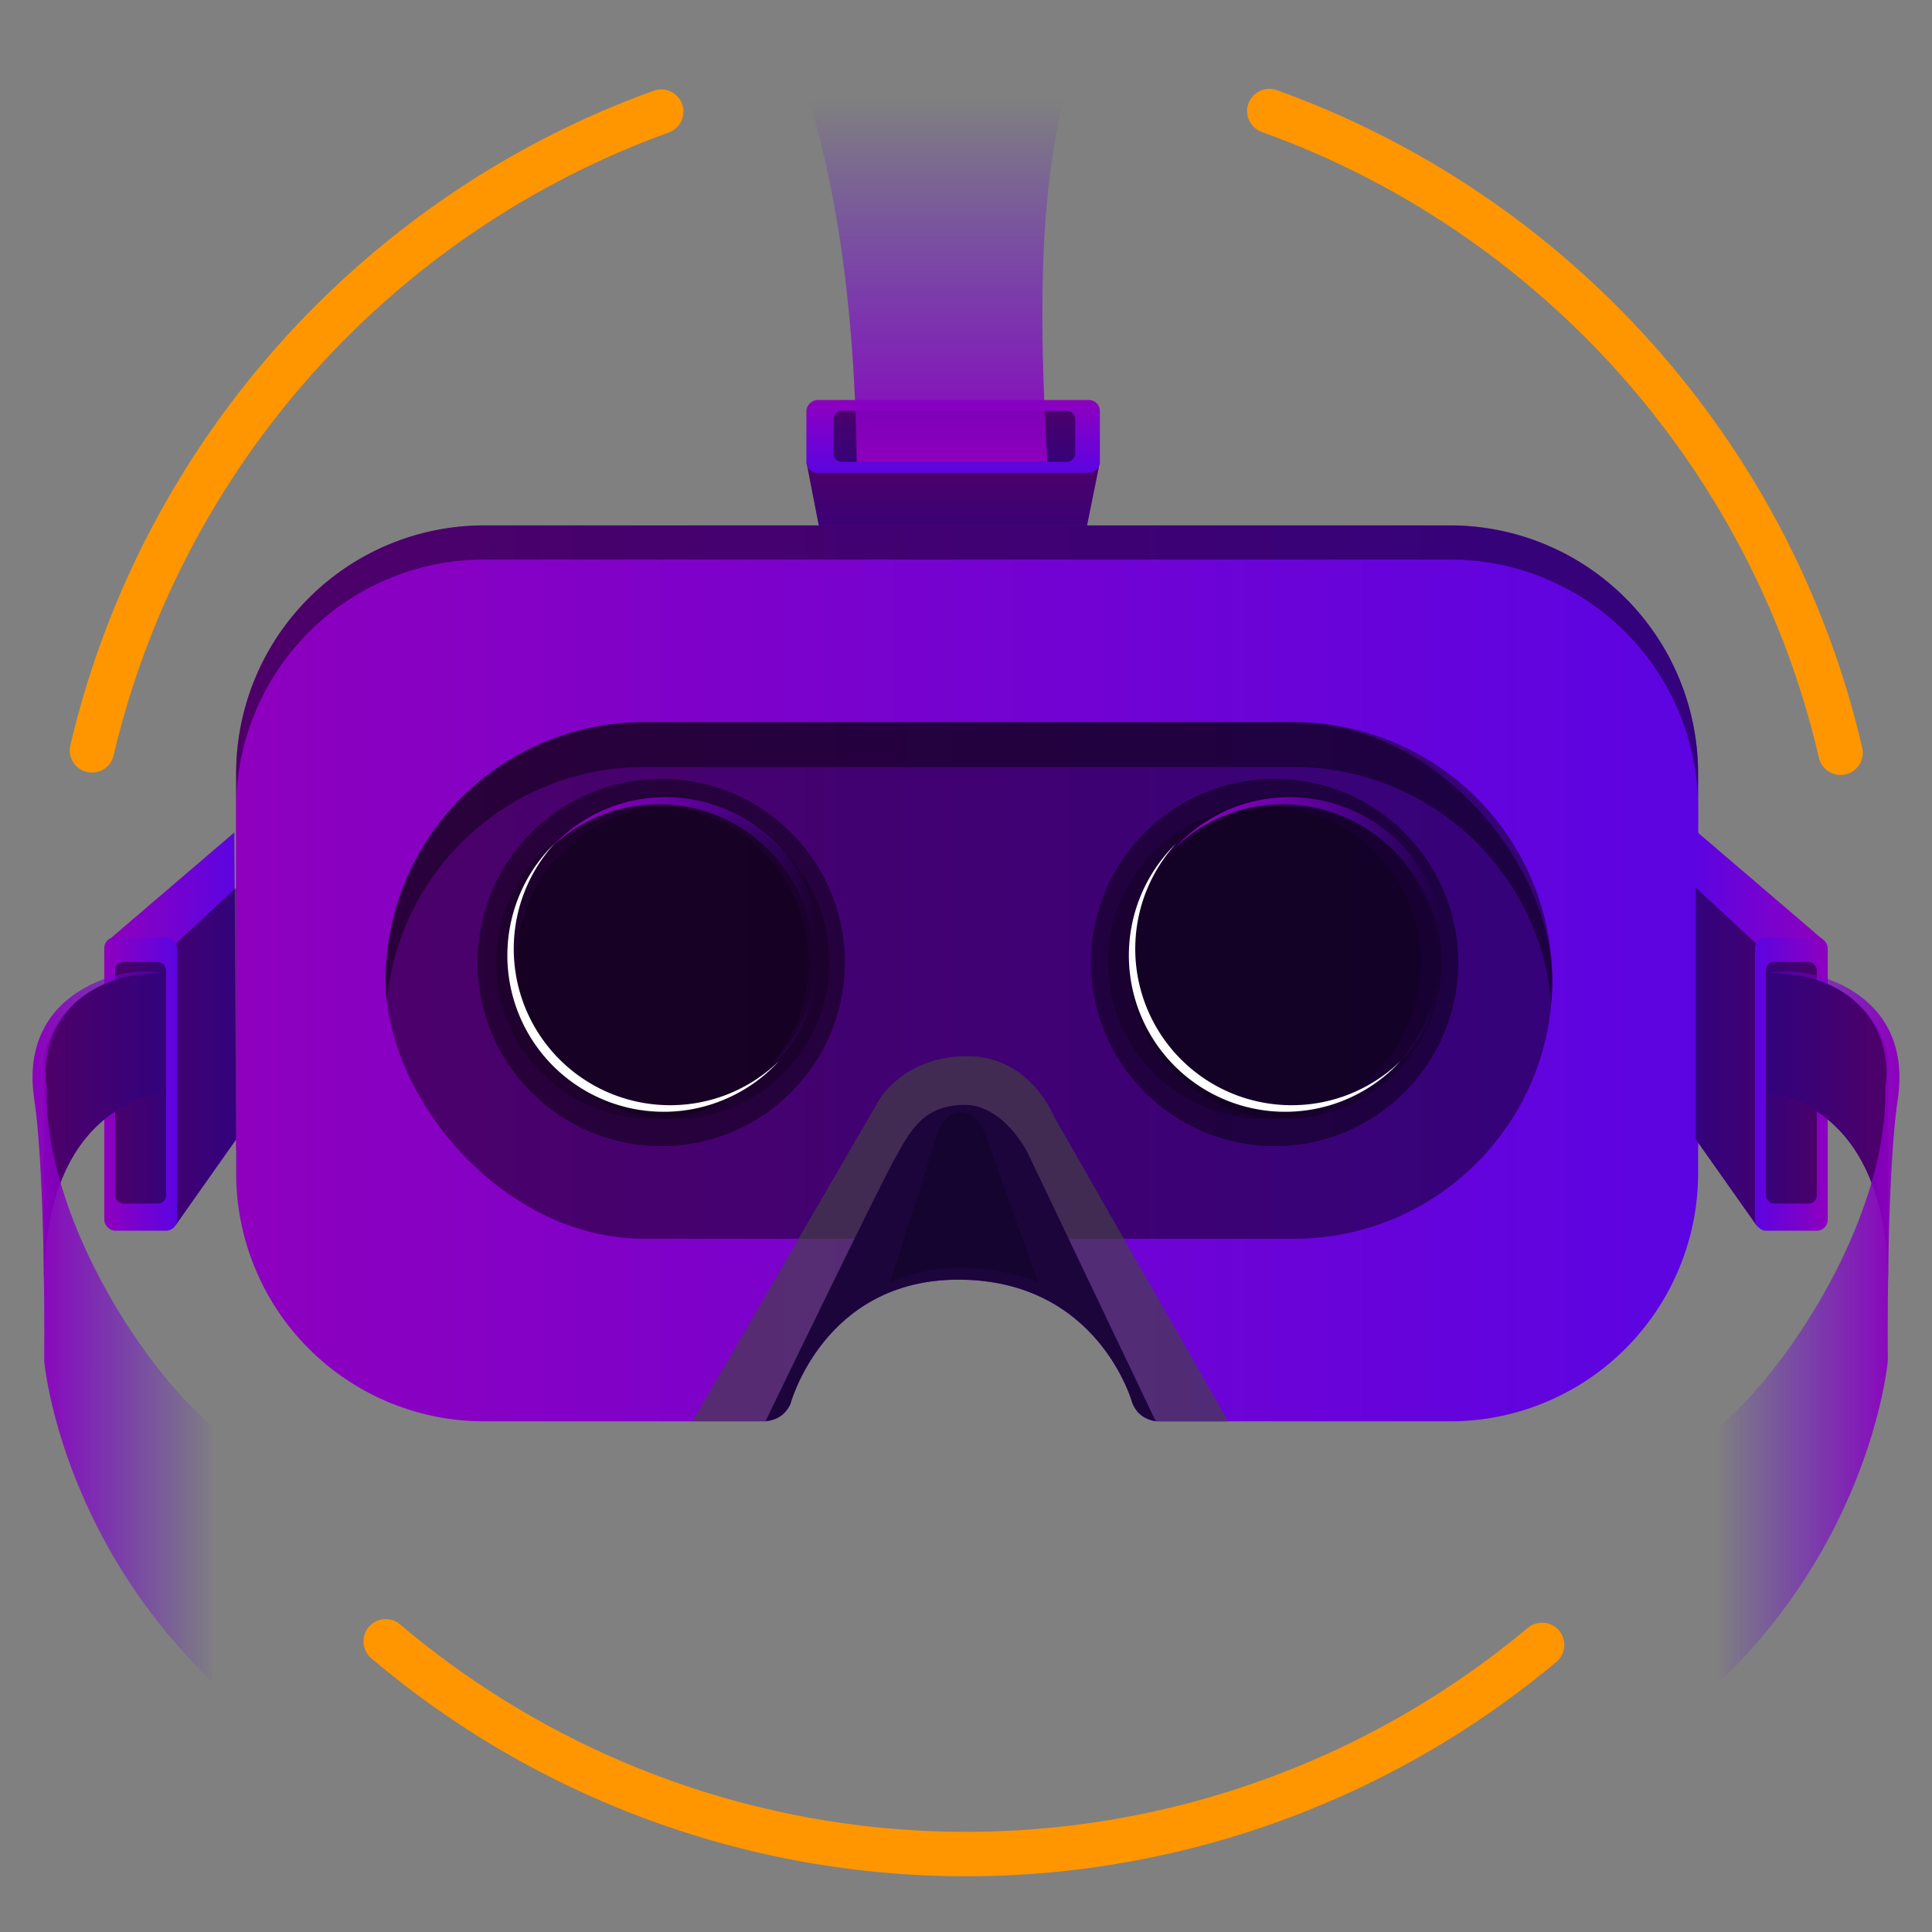 <?xml version="1.0" encoding="UTF-8"?> <svg xmlns="http://www.w3.org/2000/svg" xmlns:xlink="http://www.w3.org/1999/xlink" id="Слой_1" data-name="Слой 1" viewBox="0 0 1000 1000"><rect x="0" y="0" width="1000" height="1000" fill="#808080" stroke="none"/> <defs> <style>.cls-1{fill:none;stroke:#ff9600;stroke-linecap:round;stroke-miterlimit:10;stroke-width:23px;}.cls-2{fill:url(#Безымянный_градиент_46);}.cls-3{opacity:0.45;}.cls-4{fill:url(#Безымянный_градиент_46-2);}.cls-5{fill:url(#Безымянный_градиент_46-3);}.cls-6{fill:url(#Безымянный_градиент_46-4);}.cls-7{fill:#1b053a;}.cls-8{fill:#424242;opacity:0.65;}.cls-9{opacity:0.18;}.cls-10{opacity:0.24;}.cls-11{opacity:0.22;}.cls-12{fill:url(#Безымянный_градиент_46-5);}.cls-13{fill:url(#Безымянный_градиент_46-6);}.cls-14{fill:url(#Безымянный_градиент_46-7);}.cls-15{fill:url(#Безымянный_градиент_7);}.cls-16{fill:url(#Безымянный_градиент_46-8);}.cls-17{fill:url(#Безымянный_градиент_46-9);}.cls-18{fill:url(#Безымянный_градиент_46-10);}.cls-19{fill:url(#Безымянный_градиент_7-2);}.cls-20{fill:#fff;}.cls-21{fill:url(#Безымянный_градиент_9);}.cls-22{fill:url(#Безымянный_градиент_9-2);}.cls-23{fill:url(#Безымянный_градиент_7-3);}</style> <linearGradient id="Безымянный_градиент_46" x1="2661.02" y1="973.96" x2="2709.16" y2="973.96" gradientTransform="translate(1467.31 -2421.95) rotate(90)" gradientUnits="userSpaceOnUse"> <stop offset="0" stop-color="#8e00be"></stop> <stop offset="1" stop-color="#5c04e2"></stop> </linearGradient> <linearGradient id="Безымянный_градиент_46-2" x1="2629" y1="973.96" x2="2666.68" y2="973.96" gradientTransform="translate(-2154.49 -748.08)" xlink:href="#Безымянный_градиент_46"></linearGradient> <linearGradient id="Безымянный_градиент_46-3" x1="122.23" y1="494.98" x2="878.93" y2="494.98" gradientTransform="matrix(1, 0, 0, 1, 0, 0)" xlink:href="#Безымянный_градиент_46"></linearGradient> <linearGradient id="Безымянный_градиент_46-4" x1="122.23" y1="512.65" x2="878.93" y2="512.65" gradientTransform="matrix(1, 0, 0, 1, 0, 0)" xlink:href="#Безымянный_градиент_46"></linearGradient> <linearGradient id="Безымянный_градиент_46-5" x1="56.97" y1="532.89" x2="122.23" y2="532.89" gradientTransform="matrix(1, 0, 0, 1, 0, 0)" xlink:href="#Безымянный_градиент_46"></linearGradient> <linearGradient id="Безымянный_градиент_46-6" x1="53.96" y1="561.06" x2="91.64" y2="561.06" gradientTransform="matrix(1, 0, 0, 1, 0, 0)" xlink:href="#Безымянный_градиент_46"></linearGradient> <linearGradient id="Безымянный_градиент_46-7" x1="22.74" y1="582.76" x2="83.55" y2="582.76" gradientTransform="matrix(1, 0, 0, 1, 0, 0)" xlink:href="#Безымянный_градиент_46"></linearGradient> <linearGradient id="Безымянный_градиент_7" x1="16.84" y1="696.23" x2="135.07" y2="696.23" gradientUnits="userSpaceOnUse"> <stop offset="0" stop-color="#8e00be"></stop> <stop offset="0.8" stop-color="#5c04e2" stop-opacity="0"></stop> </linearGradient> <linearGradient id="Безымянный_градиент_46-8" x1="3517.55" y1="532.89" x2="3582.81" y2="532.89" gradientTransform="matrix(-1, 0, 0, 1, 4460.58, 0)" xlink:href="#Безымянный_градиент_46"></linearGradient> <linearGradient id="Безымянный_градиент_46-9" x1="3514.54" y1="561.06" x2="3552.22" y2="561.06" gradientTransform="matrix(1, 0, 0, -1, -2606.18, 1122.11)" xlink:href="#Безымянный_градиент_46"></linearGradient> <linearGradient id="Безымянный_градиент_46-10" x1="3483.32" y1="582.76" x2="3544.13" y2="582.76" gradientTransform="matrix(-1, 0, 0, 1, 4460.58, 0)" xlink:href="#Безымянный_градиент_46"></linearGradient> <linearGradient id="Безымянный_градиент_7-2" x1="3477.42" y1="696.23" x2="3595.65" y2="696.23" gradientTransform="matrix(-1, 0, 0, 1, 4460.58, 0)" xlink:href="#Безымянный_градиент_7"></linearGradient> <linearGradient id="Безымянный_градиент_9" x1="285.1" y1="481.77" x2="424.91" y2="481.77" gradientUnits="userSpaceOnUse"> <stop offset="0" stop-color="#8e00be"></stop> <stop offset="0.11" stop-color="#8c00bf" stop-opacity="0.97"></stop> <stop offset="0.26" stop-color="#8800c2" stop-opacity="0.88"></stop> <stop offset="0.43" stop-color="#8101c8" stop-opacity="0.73"></stop> <stop offset="0.61" stop-color="#7602cf" stop-opacity="0.53"></stop> <stop offset="0.81" stop-color="#6903d8" stop-opacity="0.26"></stop> <stop offset="0.98" stop-color="#5c04e2" stop-opacity="0"></stop> </linearGradient> <linearGradient id="Безымянный_градиент_9-2" x1="608.1" y1="481.77" x2="747.92" y2="481.77" xlink:href="#Безымянный_градиент_9"></linearGradient> <linearGradient id="Безымянный_градиент_7-3" x1="483.1" y1="239.07" x2="483.1" y2="5.48" xlink:href="#Безымянный_градиент_7"></linearGradient> </defs> <path class="cls-1" d="M47.61,388.38C83.66,234.81,195.88,110.59,342.24,57.77"></path> <path class="cls-1" d="M798.18,851.39a464.73,464.73,0,0,1-598.54-1.84"></path> <path class="cls-1" d="M657,57.49C804.13,110.3,916.89,235.22,952.68,389.63"></path> <polygon class="cls-2" points="569.31 239.07 559.89 285.55 426.78 287.2 417.39 239.07 569.31 239.07"></polygon> <polygon class="cls-3" points="569.31 239.07 559.89 285.55 426.78 287.2 417.39 239.07 569.31 239.07"></polygon> <rect class="cls-4" x="474.51" y="149.93" width="37.67" height="151.92" rx="5.65" transform="translate(719.24 -267.46) rotate(90)"></rect> <rect class="cls-3" x="480.79" y="163.33" width="26.37" height="125.11" rx="4.29" transform="translate(719.86 -268.09) rotate(90)"></rect> <path class="cls-5" d="M750.51,718H598.31c-5.5-.95-9.91-3.64-12.26-9.67,0,0-17.37-63.43-89.66-63.65-70.11-.22-87.31,64.51-87.31,64.51-2.58,5.43-7,8.17-12.9,8.81H250.65A128.41,128.41,0,0,1,122.23,589.61V400.36A128.41,128.41,0,0,1,250.65,271.94H750.51A128.42,128.42,0,0,1,878.93,400.36V589.61A128.42,128.42,0,0,1,750.51,718Z"></path> <path class="cls-6" d="M750.51,735.69H598.31c-5.5-1-9.91-3.64-12.26-9.67,0,0-17.37-63.43-89.66-63.65-70.11-.22-87.31,64.51-87.31,64.51-2.58,5.43-7,8.17-12.9,8.81H250.65A128.41,128.41,0,0,1,122.23,607.27V418A128.41,128.41,0,0,1,250.65,289.61H750.51A128.42,128.42,0,0,1,878.93,418V607.27A128.42,128.42,0,0,1,750.51,735.69Z"></path> <path class="cls-3" d="M750.51,271.94H250.65A128.41,128.41,0,0,0,122.23,400.36V418A128.41,128.41,0,0,1,250.65,289.61H750.51A128.42,128.42,0,0,1,878.93,418V400.36A128.42,128.42,0,0,0,750.51,271.94Z"></path> <rect class="cls-3" x="199.64" y="373.79" width="603.81" height="267.39" rx="133.7"></rect> <path class="cls-7" d="M498.29,571.84c-21.46.65-27.74,14.62-35.7,28.81s-66.44,135-66.44,135h0c5.88-.64,10.32-3.38,12.9-8.81,0,0,17.2-64.73,87.3-64.51,72.3.22,89.67,63.65,89.67,63.65,2.34,6,6.74,8.71,12.23,9.67L532.05,597S519.58,571.19,498.29,571.84Z"></path> <path class="cls-3" d="M669.76,373.79H333.34a133.7,133.7,0,0,0-133.7,133.7h0c0,3.91.18,7.78.51,11.61A133.69,133.69,0,0,1,333.34,397H669.76A133.69,133.69,0,0,1,802.94,519.1c.33-3.83.51-7.7.51-11.61h0A133.7,133.7,0,0,0,669.76,373.79Z"></path> <path class="cls-8" d="M358.33,735.69,455.1,569.26s12.69-22.58,45.48-22.58,44.83,31,44.83,31l90.32,158.05H598.31L532.08,597s-12.47-25.81-33.76-25.16c-21.46.65-27.74,14.62-35.69,28.81s-66.45,135-66.45,135Z"></path> <path class="cls-9" d="M460.69,663.87l24.73-77.62s3-10.54,11.61-10.54c9.25,0,12.47,10.32,12.47,10.32l28,77.84S498.32,646.46,460.69,663.87Z"></path> <circle class="cls-3" cx="342.25" cy="498.17" r="95.06"></circle> <circle class="cls-10" cx="348.37" cy="498.17" r="80.96"></circle> <circle class="cls-11" cx="337.64" cy="498.17" r="80.96"></circle> <circle class="cls-3" cx="659.76" cy="498.17" r="95.06"></circle> <circle class="cls-10" cx="665.17" cy="498.17" r="80.96"></circle> <circle class="cls-11" cx="654.43" cy="498.17" r="80.96"></circle> <polygon class="cls-12" points="56.97 485.9 121.31 430.85 122.23 589.76 90.38 634.92 56.97 485.9"></polygon> <polygon class="cls-3" points="90.55 488.8 122.23 459.45 122.23 589.76 90.95 634.07 90.55 488.8"></polygon> <rect class="cls-13" x="53.96" y="485.1" width="37.67" height="151.92" rx="5.65"></rect> <rect class="cls-3" x="59.62" y="497.88" width="26.37" height="125.11" rx="4.29"></rect> <path class="cls-14" d="M83.55,503.5v62.72s-59.27,3.9-60.81,95.8V546.6S29.67,504.12,83.55,503.5Z"></path> <path class="cls-3" d="M83.55,503.5v62.72s-59.27,3.9-60.81,95.8V546.6S29.67,504.12,83.55,503.5Z"></path> <path class="cls-15" d="M83.55,503.5C66.39,499.23,9.09,511.33,17.72,569c6.08,40.64,5.16,135.47,5.16,135.47s9,105.9,109,185.25l3.22-144.21c-17,20.35-113.13-92.36-110.91-182.82-2.53-13.43.6-45.51,39.47-56.8C67.13,504.88,83.55,503.5,83.55,503.5Z"></path> <polygon class="cls-16" points="943.03 485.9 878.69 430.85 877.77 589.76 909.62 634.92 943.03 485.9"></polygon> <polygon class="cls-3" points="909.45 488.8 877.77 459.45 877.77 589.76 909.05 634.07 909.45 488.8"></polygon> <rect class="cls-17" x="908.36" y="485.1" width="37.67" height="151.92" rx="5.65" transform="translate(1854.4 1122.11) rotate(180)"></rect> <rect class="cls-3" x="914.02" y="497.88" width="26.37" height="125.11" rx="4.29" transform="translate(1854.4 1120.87) rotate(180)"></rect> <path class="cls-18" d="M916.45,503.5v62.72s59.27,3.9,60.81,95.8V546.6S970.33,504.12,916.45,503.5Z"></path> <path class="cls-3" d="M916.45,503.5v62.72s59.27,3.9,60.81,95.8V546.6S970.33,504.12,916.45,503.5Z"></path> <path class="cls-19" d="M916.45,503.5c17.16-4.27,74.46,7.83,65.83,65.51-6.08,40.64-5.16,135.47-5.16,135.47s-9,105.9-109,185.25l-3.22-144.21c17,20.35,113.13-92.36,110.91-182.82,2.53-13.43-.6-45.51-39.47-56.8C932.87,504.88,916.45,503.5,916.45,503.5Z"></path> <path class="cls-20" d="M668.56,572.05A80.92,80.92,0,0,1,608.83,436.5a80.92,80.92,0,1,0,116,112.76A80.65,80.65,0,0,1,668.56,572.05Z"></path> <path class="cls-20" d="M346.87,572.05A80.92,80.92,0,0,1,287.14,436.5a80.92,80.92,0,1,0,116,112.76A80.65,80.65,0,0,1,346.87,572.05Z"></path> <path class="cls-21" d="M341,416.26A80.39,80.39,0,0,1,400.3,550.91a80.38,80.38,0,1,0-115.2-112A80.06,80.06,0,0,1,341,416.26Z"></path> <path class="cls-22" d="M664,416.26A80.38,80.38,0,0,1,723.3,550.91a80.38,80.38,0,1,0-115.2-112A80.09,80.09,0,0,1,664,416.26Z"></path> <path class="cls-23" d="M542.13,239.07h-98.7C442.28,147.74,430,68.09,401.5,5.48H564.71C544.45,60,534.39,111.34,542.13,239.07Z"></path> </svg> 